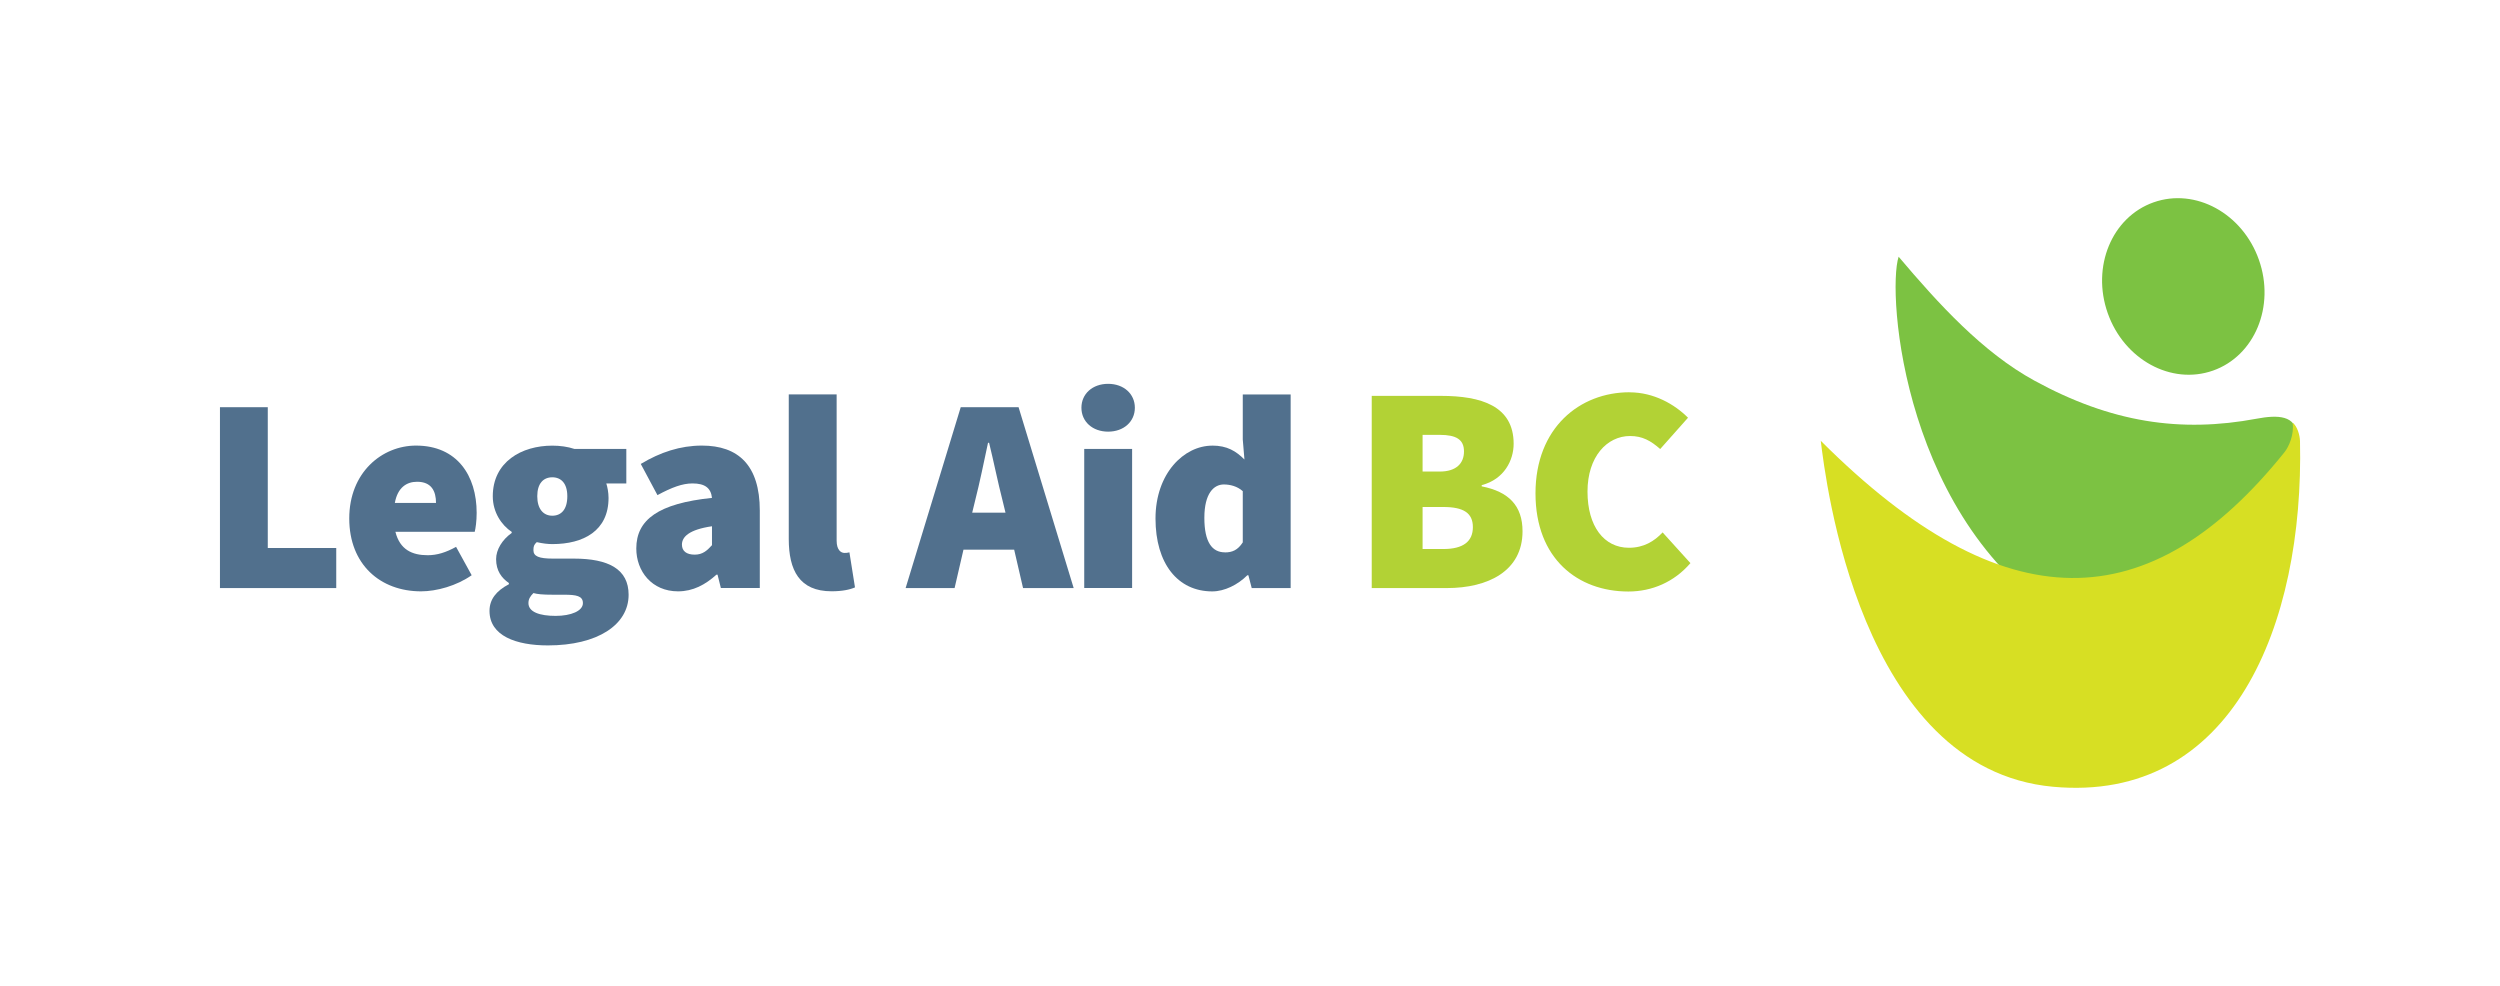 <svg id="a" xmlns="http://www.w3.org/2000/svg" viewBox="0 0 436 172"><path d="m400.56,76.05c-12.98,29.52-12.24,48.77-39.43,32.77-29.23-17.19-32.08-57.71-30.01-64.05,6.96,8.24,14.68,16.69,23.66,21.6,13.4,7.33,25.49,9.14,38.79,6.65,3.56-.67,6.98-.68,6.98,3.02Z" style="fill:#7cc242; stroke-width:0px;"/><path d="m399.84,73.72c.82.64,1.26,2.2,1.28,3.21.72,32.1-11.79,63.16-43.08,60.28-33.76-3.11-39.68-53.73-40.5-60.34,32.06,32.06,57.51,31.09,80.88,1.99.73-.91,1.72-3.06,1.41-5.14Z" style="fill:#d7df23; stroke-width:0px;"/><ellipse cx="380.78" cy="49.99" rx="13.98" ry="15.56" transform="translate(5.06 129.55) rotate(-19.44)" style="fill:#7cc242; stroke-width:0px;"/><path d="m239.23,69.04h12.07c7.01,0,12.68,1.75,12.68,8.35,0,2.89-1.65,6.19-5.57,7.22v.21c4.74.93,7.12,3.4,7.12,7.84,0,6.91-5.98,9.9-13.2,9.9h-13.1v-33.51Zm11.86,13.2c2.89,0,4.23-1.44,4.23-3.51s-1.34-2.89-4.23-2.89h-2.99v6.39h2.99Zm.62,13.51c3.51,0,5.16-1.34,5.16-3.82s-1.65-3.51-5.16-3.51h-3.61v7.32h3.61Z" style="fill:#b2d235; stroke-width:0px;"/><path d="m284.18,68.42c4.23,0,7.84,2.06,10.21,4.43l-4.85,5.46c-1.65-1.44-3.09-2.27-5.26-2.27-4.02,0-7.42,3.61-7.42,9.69s2.89,9.8,7.22,9.8c2.58,0,4.43-1.13,5.88-2.68l4.85,5.36c-2.84,3.3-6.7,4.95-10.83,4.95-8.76,0-16.19-5.67-16.19-17.12s7.73-17.63,16.4-17.63Z" style="fill:#b2d235; stroke-width:0px;"/><path d="m38.35,71.02h8.35v24.55h11.94v6.99h-20.28v-31.54Z" style="fill:#51708d; stroke-width:0px;"/><path d="m72.55,77.71c7.18,0,10.58,5.24,10.58,11.74,0,1.46-.19,2.72-.34,3.3h-13.83c.78,3.11,2.91,4.08,5.63,4.08,1.65,0,3.2-.49,4.95-1.46l2.72,4.95c-2.62,1.84-6.11,2.81-8.83,2.81-7.08,0-12.52-4.66-12.52-12.71s5.73-12.71,11.65-12.71Zm3.49,10c0-2.04-.78-3.69-3.3-3.69-1.84,0-3.4,1.02-3.88,3.69h7.18Z" style="fill:#51708d; stroke-width:0px;"/><path d="m88.75,101.88v-.2c-1.26-.87-2.23-2.13-2.23-4.17,0-1.65,1.07-3.4,2.72-4.56v-.19c-1.75-1.16-3.3-3.4-3.3-6.21,0-6.02,5.05-8.83,10.38-8.83,1.36,0,2.72.19,3.88.58h9.03v6.02h-3.49c.19.58.39,1.55.39,2.52,0,5.73-4.37,8.05-9.8,8.05-.78,0-1.65-.1-2.72-.34-.48.44-.58.73-.58,1.41,0,1.07.97,1.46,3.4,1.46h3.64c6.07,0,9.56,1.84,9.56,6.31,0,5.24-5.43,8.83-14.07,8.83-5.53,0-10.19-1.65-10.19-6.02,0-1.99,1.16-3.49,3.4-4.66Zm8.15,5.53c2.72,0,4.76-.87,4.76-2.23,0-1.26-1.17-1.46-3.25-1.46h-1.89c-1.94,0-2.81-.1-3.49-.29-.58.58-.87,1.07-.87,1.75,0,1.55,1.94,2.23,4.75,2.23Zm2.04-20.87c0-2.23-1.07-3.3-2.62-3.3s-2.62,1.07-2.62,3.3,1.07,3.4,2.62,3.4,2.62-1.07,2.62-3.4Z" style="fill:#51708d; stroke-width:0px;"/><path d="m124.17,86.83c-.19-1.75-1.26-2.52-3.4-2.52-1.75,0-3.59.68-6.11,2.04l-2.91-5.44c3.4-2.04,6.89-3.2,10.67-3.2,6.31,0,10.09,3.4,10.09,11.35v13.49h-6.79l-.58-2.33h-.19c-1.94,1.75-4.08,2.91-6.7,2.91-4.56,0-7.28-3.49-7.28-7.47,0-5.05,3.88-7.86,13.2-8.83Zm-3.01,9.9c1.36,0,2.13-.68,3.01-1.65v-3.3c-3.98.58-5.24,1.84-5.24,3.2,0,1.12.78,1.75,2.23,1.75Z" style="fill:#51708d; stroke-width:0px;"/><path d="m137.56,68.78h8.35v25.52c0,1.65.78,2.13,1.36,2.13.29,0,.49,0,.87-.1l.97,6.11c-.87.39-2.23.68-4.08.68-5.63,0-7.47-3.69-7.47-9.12v-25.23Z" style="fill:#51708d; stroke-width:0px;"/><path d="m176.86,95.86h-8.83l-1.55,6.7h-8.54l9.61-31.54h10.09l9.61,31.54h-8.83l-1.55-6.7Zm-1.5-6.45l-.53-2.18c-.78-3.01-1.55-6.84-2.33-10h-.19c-.68,3.2-1.46,6.99-2.23,10l-.53,2.18h5.82Z" style="fill:#51708d; stroke-width:0px;"/><path d="m188.6,71.11c0-2.43,1.94-4.17,4.66-4.17s4.66,1.75,4.66,4.17-1.94,4.17-4.66,4.17-4.66-1.75-4.66-4.17Zm.49,7.18h8.35v24.26h-8.35v-24.26Z" style="fill:#51708d; stroke-width:0px;"/><path d="m211.4,77.71c2.62,0,4.17.97,5.63,2.43l-.29-3.49v-7.86h8.35v33.77h-6.79l-.58-2.23h-.19c-1.65,1.65-3.98,2.81-6.11,2.81-6.02,0-9.9-4.85-9.9-12.71s4.95-12.71,9.9-12.71Zm2.23,18.63c1.26,0,2.23-.39,3.11-1.75v-8.93c-.97-.87-2.23-1.17-3.3-1.17-1.75,0-3.4,1.55-3.4,5.82s1.36,6.02,3.59,6.02Z" style="fill:#51708d; stroke-width:0px;"/></svg>